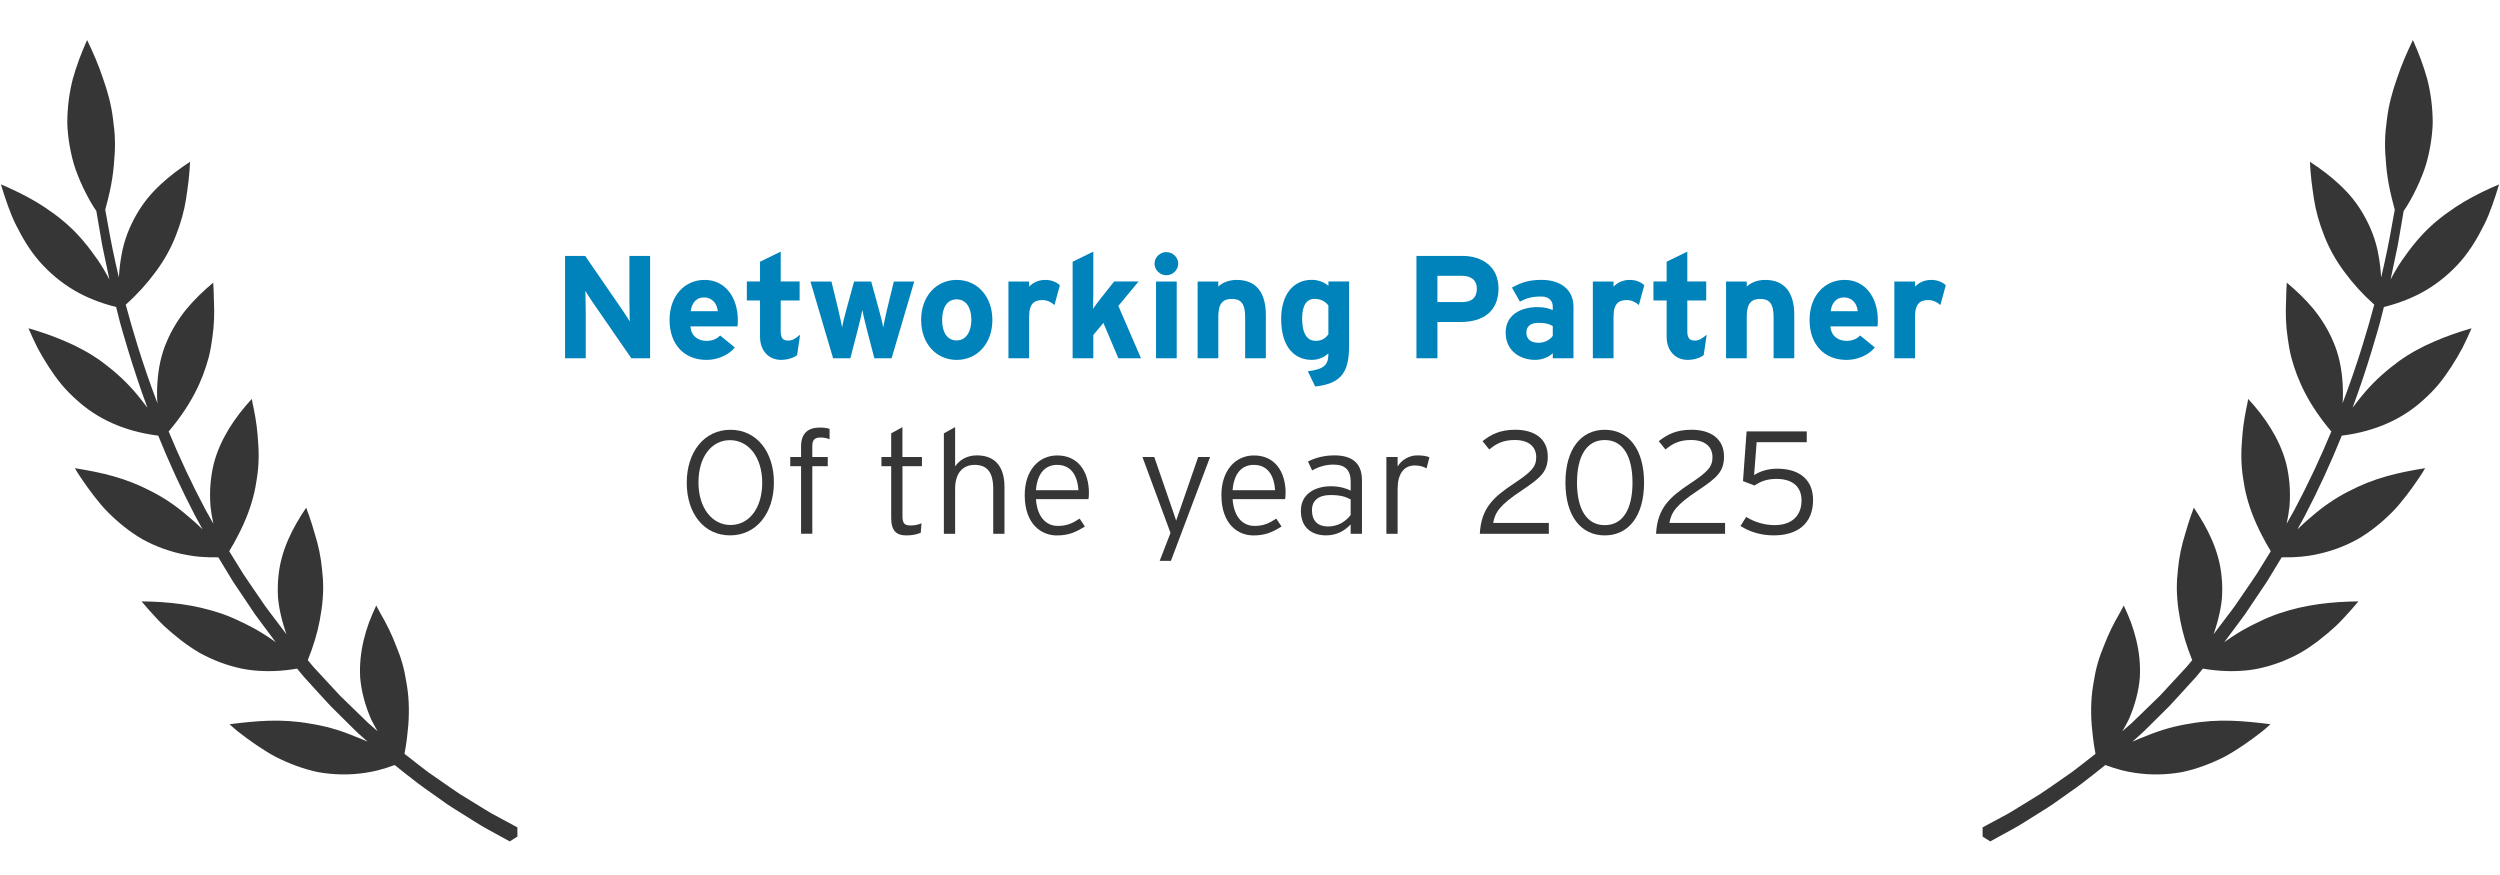 <?xml version="1.0" encoding="UTF-8"?>
<svg id="Layer_1" data-name="Layer 1" xmlns="http://www.w3.org/2000/svg" viewBox="0 0 800 280">
  <defs>
    <style>
      .cls-1 {
        fill: #363636;
      }

      .cls-2 {
        fill: #0082ba;
      }
    </style>
  </defs>
  <path class="cls-1" d="M165.66,264.81c-1.58-.85-3.15-1.7-4.75-2.56-1.15-.62-2.31-1.24-3.48-1.87-.71-.39-1.4-.82-2.09-1.25-.44-.27-.87-.54-1.31-.81-2.27-1.39-4.55-2.8-6.85-4.21-2.26-1.47-4.45-3.07-6.7-4.61-1.12-.78-2.24-1.56-3.37-2.34-.2-.13-.38-.29-.57-.43-.91-.67-1.79-1.39-2.7-2.07-1.46-1.14-2.93-2.29-4.4-3.44.34-1.81.61-3.56.81-5.23.33-2.66.55-5.24.58-7.64.04-2.41-.07-4.69-.32-6.85-.12-1.08-.29-2.13-.47-3.16-.16-1.06-.35-2.1-.56-3.11-.44-2.02-.99-3.95-1.65-5.8-.33-.93-.68-1.83-1.06-2.72-.37-.89-.71-1.83-1.1-2.71-.76-1.79-1.61-3.52-2.51-5.2-.45-.84-.92-1.67-1.4-2.49l-1.37-2.54c-.83,1.78-1.62,3.6-2.31,5.44-.66,1.82-1.23,3.67-1.69,5.58-.91,3.81-1.38,7.83-1.13,12.11.37,4.16,1.46,8.58,3.51,13.29.61,1.24,1.3,2.51,2.06,3.79l-2.99-2.61c-1.02-.95-2.01-1.94-3.01-2.91-2-1.95-4.01-3.9-6.02-5.85l-5.7-6.15c-.95-1.03-1.91-2.04-2.84-3.08l-1.78-2.13c1.82-4.53,3.07-8.72,3.81-12.62.41-2.32.8-4.66.96-6.86.18-2.21.2-4.34.08-6.39-.06-1.03-.15-2.04-.27-3.03-.1-1.01-.21-2.02-.36-3.01-.29-1.98-.7-3.91-1.19-5.79-.25-.94-.52-1.87-.81-2.79l-.83-2.8c-.57-1.86-1.22-3.69-1.9-5.5-4.36,6.46-8.12,13.65-8.89,22.05-.22,2.11-.27,4.32-.13,6.63.18,2.28.62,4.61,1.25,7.08.32,1.23.69,2.49,1.12,3.78.11.32.22.65.34.97-1.48-1.95-2.96-3.9-4.43-5.85-.82-1.11-1.69-2.18-2.47-3.31-.78-1.13-1.55-2.27-2.32-3.39-1.54-2.26-3.11-4.5-4.6-6.76-1.43-2.3-2.84-4.6-4.25-6.87-.08-.14-.17-.27-.25-.41,1.05-1.72,1.99-3.41,2.83-5.05,1.24-2.4,2.31-4.76,3.16-7.03.86-2.28,1.52-4.48,2.02-6.63.25-1.07.45-2.13.61-3.18.18-1.06.35-2.12.47-3.16.25-2.08.35-4.12.33-6.12,0-2.01-.21-3.94-.33-5.94-.16-1.98-.42-3.92-.75-5.85-.16-.96-.35-1.92-.54-2.88l-.31-1.43-.26-1.45c-2.73,2.95-5.12,5.99-7.22,9.39-2.07,3.38-3.85,7.11-4.93,11.24-1.01,4.09-1.47,8.66-1.07,13.75.2,1.78.5,3.63.91,5.55-.85-1.52-1.7-3.04-2.54-4.54-4.49-8.45-8.38-16.85-11.76-24.98,7.16-8.44,10.82-16.19,12.83-23.77.52-2.03.85-4.03,1.12-6.03.31-2.02.49-4.01.57-6,.08-1.98.07-3.95-.03-5.91-.03-1.98-.1-3.96-.23-5.92-3.04,2.56-5.96,5.32-8.53,8.42-2.5,3.08-4.68,6.53-6.35,10.49-1.74,3.98-2.7,8.4-3,13.5-.08,1.27-.11,2.59-.09,3.95,0,.75.06,1.51.13,2.27-2.4-6.32-4.49-12.43-6.29-18.22-1.46-4.68-2.73-9.14-3.86-13.36,3.87-3.48,6.93-6.92,9.46-10.36,2.95-3.95,5.08-7.87,6.58-11.77,1.56-3.92,2.66-7.85,3.27-11.77.28-1.96.59-3.93.81-5.91.22-1.97.36-3.95.46-5.91-3.32,2.17-6.54,4.55-9.49,7.32-1.47,1.38-2.9,2.87-4.19,4.47-1.27,1.6-2.45,3.31-3.51,5.17-2.11,3.71-3.93,8.03-4.77,13.02-.4,2.2-.68,4.55-.82,7.05-1.51-6.37-2.63-11.97-3.44-16.61-.34-1.86-.64-3.56-.92-5.1.13-.5.27-1,.39-1.49.39-1.52.79-3.02,1.09-4.47.63-2.9,1.05-5.66,1.27-8.3.23-2.64.42-5.19.35-7.63-.04-2.45-.29-4.8-.61-7.08-.54-4.58-1.74-8.89-3.22-13.06-1.38-4.18-3.14-8.23-5.08-12.25-1.79,4.02-3.4,8.19-4.61,12.58-1.11,4.38-1.7,8.97-1.73,13.78.04,2.4.32,4.86.74,7.37.45,2.51,1.01,5.08,1.92,7.68.93,2.6,2.08,5.25,3.47,7.94.7,1.34,1.43,2.7,2.29,4.05.28.44.58.88.88,1.31.27,1.57.56,3.3.89,5.21.2,1.2.42,2.46.65,3.78.11.66.23,1.34.35,2.03.14.69.29,1.39.44,2.11.58,2.73,1.2,5.68,1.86,8.81-1.17-2.23-2.4-4.3-3.69-6.21-3.01-4.33-5.97-7.95-9.33-10.99-1.66-1.52-3.39-2.91-5.16-4.17-1.75-1.27-3.49-2.44-5.31-3.51-3.62-2.15-7.4-3.94-11.24-5.59.67,2.24,1.39,4.46,2.17,6.65.78,2.18,1.62,4.33,2.68,6.4,2.07,4.15,4.42,8.09,7.48,11.62,3.11,3.52,6.76,6.66,11.13,9.25,3.84,2.25,8.32,4.05,13.41,5.34.18.72.37,1.45.55,2.19.87,3.71,2.09,7.53,3.26,11.54,1.78,5.88,3.84,12.09,6.21,18.51-.54-.7-1.07-1.39-1.58-2.06-.83-1.09-1.68-2.13-2.54-3.12-3.43-3.96-7.13-7.1-10.72-9.74-3.66-2.62-7.49-4.66-11.42-6.34-3.87-1.69-7.8-3.02-11.82-4.19.94,2.16,1.9,4.29,2.95,6.36,1.12,2.06,2.3,4.08,3.57,6.03,1.27,1.95,2.62,3.83,4.07,5.61,1.5,1.78,3.16,3.45,4.91,5.01,6.42,5.85,14.99,9.97,26.03,11.36,3.38,8.36,7.3,16.99,11.84,25.69.78,1.42,1.56,2.87,2.35,4.3-1.43-1.42-2.87-2.73-4.33-3.93-3.94-3.47-7.92-6.14-12.01-8.22-4.02-2.11-8.01-3.67-12.13-4.83-4.08-1.17-8.32-1.94-12.39-2.61l.9,1.52.98,1.49c.66.99,1.34,1.96,2.02,2.92,1.37,1.92,2.81,3.79,4.31,5.57,1.47,1.8,3.19,3.45,4.92,5.02,1.75,1.57,3.59,3.03,5.53,4.36.98.66,1.96,1.3,3,1.89,1.06.58,2.15,1.12,3.27,1.63,2.24,1.01,4.59,1.86,7.07,2.53,2.49.66,5.08,1.16,7.87,1.42,1.94.17,3.95.22,6.03.18.16.26.31.52.47.77,1.41,2.33,2.83,4.67,4.26,7.03,1.54,2.29,3.08,4.59,4.64,6.9.78,1.16,1.55,2.31,2.33,3.48.83,1.13,1.67,2.25,2.5,3.38,1.39,1.87,2.78,3.75,4.18,5.62-.29-.21-.59-.43-.88-.64-1.13-.8-2.27-1.55-3.39-2.24-2.25-1.4-4.52-2.57-6.73-3.61-2.16-1.07-4.31-1.97-6.47-2.72-8.72-2.94-17-3.76-25.47-3.87,1.55,1.84,3.13,3.65,4.76,5.38.82.86,1.62,1.73,2.5,2.54.88.81,1.78,1.6,2.69,2.37,1.82,1.54,3.7,2.98,5.65,4.3.98.66,1.96,1.3,2.99,1.89,1.05.57,2.12,1.12,3.21,1.62,2.18,1.01,4.44,1.87,6.79,2.55,2.36.67,4.74,1.22,7.38,1.45,4.33.42,8.92.26,13.8-.58l2.14,2.59,2.88,3.16c1.93,2.1,3.82,4.24,5.78,6.31,2.03,2.01,4.06,4.02,6.09,6.03,1.03.99,1.99,2.04,3.07,2.97l2.6,2.31c-1.42-.64-2.82-1.22-4.2-1.73-4.87-2.05-9.56-3.32-14.16-4.03-4.47-.81-8.83-1.06-13.14-.94-2.16.06-4.3.21-6.43.42-2.1.19-4.17.43-6.25.71.91.81,1.81,1.62,2.76,2.38.97.75,1.94,1.49,2.92,2.21,1.96,1.44,3.96,2.8,6,4.06,1.03.62,2.03,1.25,3.11,1.8,1.08.54,2.18,1.06,3.28,1.54,2.21.96,4.47,1.79,6.77,2.46,1.15.33,2.32.63,3.5.87,1.21.22,2.44.39,3.68.51,2.48.24,5.01.3,7.59.13,2.59-.18,5.2-.55,7.92-1.23,1.75-.45,3.52-1.02,5.32-1.68,2.43,1.94,4.85,3.89,7.31,5.75,1.44,1.09,2.9,2.16,4.39,3.17,1.14.81,2.27,1.61,3.4,2.41,1.14.8,2.24,1.63,3.43,2.34,2.34,1.47,4.66,2.93,6.97,4.37.26.17.53.33.8.5,2.03,1.28,4.15,2.41,6.23,3.55,1.44.78,2.86,1.57,4.29,2.35.68-.41,1.35-.83,2.03-1.28.14-.09.28-.18.42-.28,0-.17,0-.33,0-.5,0-.81,0-1.61,0-2.4Z"/>
  <path class="cls-1" d="M634.34,264.81c1.58-.85,3.15-1.7,4.75-2.56,1.15-.62,2.31-1.24,3.48-1.87.71-.39,1.4-.82,2.09-1.25.44-.27.87-.54,1.31-.81,2.27-1.39,4.55-2.8,6.85-4.21,2.26-1.47,4.45-3.07,6.7-4.61,1.12-.78,2.24-1.56,3.37-2.34.2-.13.38-.29.57-.43.91-.67,1.79-1.39,2.7-2.07,1.46-1.14,2.93-2.29,4.4-3.44-.34-1.81-.61-3.56-.81-5.23-.33-2.66-.55-5.24-.58-7.64-.04-2.41.07-4.69.32-6.85.12-1.08.29-2.13.47-3.16.16-1.06.35-2.1.56-3.11.44-2.02.99-3.95,1.65-5.8.33-.93.68-1.83,1.06-2.72.37-.89.71-1.83,1.1-2.71.76-1.79,1.61-3.52,2.51-5.2.45-.84.92-1.67,1.4-2.49l1.37-2.54c.83,1.78,1.62,3.6,2.31,5.44.66,1.82,1.23,3.67,1.69,5.58.91,3.81,1.38,7.83,1.13,12.11-.37,4.16-1.46,8.58-3.51,13.29-.61,1.24-1.3,2.51-2.06,3.79l2.99-2.61c1.02-.95,2.01-1.94,3.01-2.91,2-1.95,4.01-3.9,6.02-5.85l5.7-6.15c.95-1.03,1.91-2.04,2.84-3.08l1.78-2.13c-1.82-4.53-3.07-8.72-3.81-12.62-.41-2.32-.8-4.66-.96-6.86-.18-2.21-.2-4.34-.08-6.39.06-1.03.15-2.04.27-3.03.1-1.01.21-2.02.36-3.01.29-1.98.7-3.91,1.19-5.79.25-.94.52-1.87.81-2.79l.83-2.8c.57-1.86,1.22-3.69,1.9-5.5,4.36,6.46,8.12,13.65,8.89,22.05.22,2.11.27,4.32.13,6.63-.18,2.28-.62,4.61-1.25,7.08-.32,1.23-.69,2.49-1.12,3.78-.11.32-.22.65-.34.97,1.48-1.95,2.96-3.9,4.43-5.85.82-1.11,1.69-2.18,2.47-3.31.78-1.13,1.55-2.27,2.32-3.39,1.54-2.26,3.11-4.5,4.6-6.76,1.43-2.3,2.84-4.6,4.25-6.87.08-.14.17-.27.25-.41-1.05-1.72-1.99-3.41-2.83-5.05-1.24-2.4-2.31-4.76-3.16-7.03-.86-2.28-1.52-4.48-2.02-6.63-.25-1.07-.45-2.13-.61-3.18-.18-1.06-.35-2.12-.47-3.16-.25-2.08-.35-4.12-.33-6.12,0-2.01.21-3.94.33-5.94.16-1.98.42-3.92.75-5.85.16-.96.35-1.92.54-2.88l.31-1.43.26-1.45c2.73,2.95,5.12,5.99,7.22,9.39,2.07,3.38,3.85,7.11,4.93,11.24,1.01,4.09,1.47,8.66,1.07,13.75-.2,1.78-.5,3.63-.91,5.55.85-1.52,1.7-3.04,2.54-4.54,4.49-8.45,8.38-16.85,11.76-24.98-7.16-8.44-10.82-16.19-12.83-23.77-.52-2.03-.85-4.03-1.12-6.03-.31-2.02-.49-4.01-.57-6-.08-1.98-.07-3.95.03-5.91.03-1.98.1-3.96.23-5.92,3.04,2.56,5.96,5.32,8.53,8.42,2.5,3.08,4.68,6.53,6.35,10.49,1.74,3.98,2.7,8.4,3,13.5.08,1.27.11,2.59.09,3.95,0,.75-.06,1.51-.13,2.27,2.4-6.32,4.49-12.43,6.29-18.22,1.46-4.68,2.73-9.14,3.86-13.36-3.87-3.48-6.93-6.92-9.46-10.36-2.95-3.95-5.08-7.87-6.58-11.77-1.56-3.92-2.66-7.85-3.27-11.77-.28-1.96-.59-3.93-.81-5.91-.22-1.97-.36-3.95-.46-5.91,3.32,2.17,6.54,4.55,9.49,7.32,1.47,1.38,2.9,2.87,4.19,4.47,1.27,1.6,2.45,3.31,3.51,5.17,2.11,3.71,3.93,8.03,4.77,13.02.4,2.2.68,4.55.82,7.05,1.51-6.37,2.63-11.97,3.44-16.61.34-1.86.64-3.56.92-5.1-.13-.5-.27-1-.39-1.49-.39-1.52-.79-3.02-1.09-4.47-.63-2.9-1.05-5.66-1.27-8.3-.23-2.64-.42-5.19-.35-7.63.04-2.45.29-4.8.61-7.08.54-4.58,1.74-8.89,3.22-13.06,1.38-4.18,3.14-8.23,5.08-12.25,1.79,4.02,3.4,8.19,4.61,12.58,1.11,4.38,1.7,8.97,1.73,13.78-.04,2.4-.32,4.86-.74,7.37-.45,2.51-1.01,5.08-1.92,7.68-.93,2.6-2.08,5.25-3.47,7.94-.7,1.34-1.43,2.7-2.29,4.05-.28.44-.58.88-.88,1.31-.27,1.57-.56,3.3-.89,5.21-.2,1.2-.42,2.46-.65,3.78-.11.66-.23,1.34-.35,2.03-.14.69-.29,1.39-.44,2.11-.58,2.73-1.2,5.68-1.86,8.81,1.17-2.23,2.4-4.3,3.69-6.21,3.01-4.33,5.97-7.95,9.33-10.99,1.66-1.52,3.39-2.91,5.16-4.17,1.75-1.27,3.49-2.44,5.31-3.51,3.62-2.15,7.4-3.94,11.24-5.59-.67,2.24-1.39,4.46-2.17,6.65-.78,2.18-1.62,4.33-2.68,6.4-2.07,4.15-4.42,8.09-7.48,11.62-3.11,3.52-6.76,6.66-11.13,9.25-3.84,2.25-8.32,4.05-13.41,5.34-.18.72-.37,1.45-.55,2.19-.87,3.71-2.09,7.53-3.26,11.54-1.78,5.88-3.84,12.09-6.21,18.51.54-.7,1.07-1.39,1.58-2.06.83-1.09,1.68-2.13,2.54-3.12,3.43-3.96,7.13-7.1,10.72-9.74,3.66-2.62,7.49-4.66,11.42-6.34,3.87-1.69,7.8-3.02,11.82-4.19-.94,2.16-1.9,4.29-2.95,6.36-1.12,2.06-2.3,4.08-3.57,6.03-1.27,1.95-2.62,3.83-4.07,5.61-1.5,1.78-3.16,3.45-4.91,5.01-6.42,5.85-14.99,9.97-26.03,11.36-3.38,8.36-7.3,16.99-11.84,25.69-.78,1.42-1.56,2.87-2.35,4.3,1.43-1.42,2.87-2.73,4.33-3.93,3.94-3.47,7.92-6.14,12.01-8.22,4.02-2.11,8.01-3.67,12.13-4.83,4.08-1.17,8.32-1.94,12.39-2.61l-.9,1.52-.98,1.49c-.66.99-1.34,1.96-2.02,2.92-1.37,1.92-2.81,3.79-4.31,5.57-1.47,1.8-3.19,3.45-4.92,5.02-1.75,1.57-3.59,3.03-5.53,4.36-.98.66-1.96,1.3-3,1.89-1.06.58-2.15,1.12-3.27,1.63-2.24,1.01-4.59,1.86-7.07,2.53-2.49.66-5.08,1.16-7.87,1.42-1.94.17-3.95.22-6.03.18-.16.26-.31.52-.47.77-1.41,2.33-2.83,4.67-4.26,7.03-1.54,2.29-3.08,4.59-4.64,6.9-.78,1.16-1.55,2.31-2.33,3.48-.83,1.13-1.67,2.25-2.5,3.38-1.39,1.87-2.78,3.75-4.18,5.62.29-.21.59-.43.88-.64,1.13-.8,2.27-1.55,3.39-2.24,2.25-1.4,4.52-2.57,6.73-3.61,2.16-1.07,4.31-1.97,6.47-2.72,8.72-2.94,17-3.76,25.47-3.87-1.55,1.84-3.13,3.65-4.76,5.38-.82.86-1.62,1.73-2.5,2.54-.88.81-1.78,1.6-2.69,2.37-1.82,1.54-3.7,2.98-5.65,4.3-.98.66-1.96,1.3-2.99,1.89-1.05.57-2.12,1.12-3.21,1.62-2.18,1.01-4.44,1.87-6.79,2.55-2.36.67-4.74,1.22-7.38,1.45-4.33.42-8.92.26-13.8-.58l-2.14,2.59-2.88,3.16c-1.93,2.1-3.82,4.24-5.78,6.31-2.03,2.01-4.06,4.02-6.09,6.03-1.03.99-1.99,2.04-3.07,2.97l-2.6,2.31c1.42-.64,2.82-1.22,4.2-1.73,4.87-2.05,9.56-3.32,14.16-4.03,4.47-.81,8.83-1.06,13.14-.94,2.16.06,4.3.21,6.43.42,2.1.19,4.17.43,6.25.71-.91.81-1.81,1.62-2.76,2.38-.97.75-1.94,1.49-2.92,2.21-1.96,1.44-3.96,2.8-6,4.06-1.03.62-2.03,1.25-3.11,1.8-1.08.54-2.18,1.06-3.28,1.54-2.21.96-4.47,1.79-6.77,2.46-1.15.33-2.32.63-3.5.87-1.21.22-2.44.39-3.68.51-2.48.24-5.01.3-7.59.13-2.59-.18-5.2-.55-7.92-1.23-1.75-.45-3.52-1.02-5.32-1.68-2.43,1.94-4.85,3.89-7.31,5.75-1.44,1.09-2.9,2.16-4.39,3.17-1.14.81-2.27,1.61-3.4,2.41-1.14.8-2.24,1.63-3.43,2.34-2.34,1.47-4.66,2.93-6.97,4.37-.26.17-.53.33-.8.5-2.03,1.28-4.15,2.41-6.23,3.55-1.44.78-2.86,1.57-4.29,2.35-.68-.41-1.35-.83-2.03-1.28-.14-.09-.28-.18-.42-.28,0-.17,0-.33,0-.5,0-.81,0-1.61,0-2.4Z"/>
  <g>
    <path class="cls-2" d="M208.03,114.65h-6l-12.34-17.88c-.82-1.22-1.92-2.85-2.35-3.7,0,1.22.1,5.34.1,7.16v14.42h-6.62v-32.76h6.43l11.91,17.32c.82,1.22,1.92,2.86,2.35,3.7,0-1.22-.1-5.34-.1-7.16v-13.85h6.62v32.76Z"/>
    <path class="cls-2" d="M236.11,102.39c0,.94-.05,1.59-.1,2.06h-15.07c.24,3.37,2.78,4.63,5.18,4.63,1.82,0,3.36-.66,4.32-1.73l4.7,3.84c-2.02,2.53-5.66,3.98-9.02,3.98-7.25,0-11.86-5.01-11.86-12.78s4.85-12.82,11.23-12.82c6.72,0,10.61,5.8,10.61,12.82ZM229.68,99.58c-.19-2.2-1.54-4.4-4.51-4.4-2.4,0-3.89,1.92-4.13,4.4h8.64Z"/>
    <path class="cls-2" d="M256.03,107.11l-.96,6.55c-1.1.84-3.07,1.5-5.14,1.5-4.08,0-6.72-3.09-6.72-7.4v-11.61h-4.22v-6.08h4.22v-6.32l6.62-3.23v9.55h6.05v6.08h-6.05v9.88c0,2.34.86,2.95,2.45,2.95,1.2,0,2.11-.52,3.74-1.87Z"/>
    <path class="cls-2" d="M292.56,90.08l-7.25,24.57h-5.52l-2.5-9.64c-.48-1.92-1.15-4.63-1.34-5.8-.19,1.17-.86,3.88-1.34,5.8l-2.5,9.64h-5.52l-7.25-24.57h6.72l2.21,9.08c.43,1.87,1.01,4.45,1.2,5.62.19-1.22.82-3.7,1.34-5.62l2.5-9.08h5.47l2.5,9.08c.53,1.92,1.15,4.4,1.34,5.62.19-1.17.77-3.74,1.2-5.62l2.21-9.08h6.53Z"/>
    <path class="cls-2" d="M317.56,102.39c0,7.54-4.85,12.78-11.42,12.78s-11.38-5.24-11.38-12.78,4.8-12.82,11.38-12.82,11.42,5.29,11.42,12.82ZM310.84,102.39c0-3.74-1.54-6.6-4.7-6.6s-4.66,2.81-4.66,6.6,1.49,6.55,4.66,6.55,4.7-3.14,4.7-6.55Z"/>
    <path class="cls-2" d="M339.16,91.29l-1.73,6.32c-1.06-.94-2.35-1.59-3.84-1.59-2.59,0-4.27,1.08-4.27,5.34v13.29h-6.62v-24.57h6.62v1.64c1.15-1.17,2.83-2.15,5.18-2.15,2.16,0,3.79.84,4.66,1.73Z"/>
    <path class="cls-2" d="M365.13,114.65h-7.25l-4.8-11.33-3.22,3.88v7.44h-6.62v-30.89l6.62-3.23v13.06c0,1.5-.05,4.02-.1,5.24.67-.98,1.82-2.53,2.69-3.6l4.08-5.15h7.82l-6.48,7.82,7.25,16.76Z"/>
    <path class="cls-2" d="M377.03,84.37c0,2.01-1.73,3.7-3.79,3.7s-3.79-1.68-3.79-3.7,1.73-3.7,3.79-3.7,3.79,1.68,3.79,3.7ZM376.55,114.65h-6.62v-24.57h6.62v24.57Z"/>
    <path class="cls-2" d="M405.07,114.65h-6.62v-13.29c0-4.4-1.54-5.71-4.27-5.71s-4.32,1.31-4.32,5.57v13.43h-6.62v-24.57h6.62v1.64c1.15-1.17,3.26-2.15,5.9-2.15,6.43,0,9.31,4.31,9.31,11.23v13.85Z"/>
    <path class="cls-2" d="M431.71,110.48c0,8.1-2.02,12.26-10.85,13.2l-2.35-4.87c5.18-.7,6.58-1.92,6.58-5.71-1.25,1.08-2.93,2.06-5.33,2.06-5.38,0-9.79-3.93-9.79-13.11,0-7.35,3.55-12.5,9.79-12.5,2.21,0,4.13.84,5.33,1.92v-1.4h6.62v20.41ZM425.08,107.02v-9.27c-1.01-1.36-2.54-2.11-4.46-2.11-2.54,0-3.94,2.15-3.94,6.27,0,5.05,1.73,7.16,4.32,7.16,2.06,0,3.12-.84,4.08-2.06Z"/>
    <path class="cls-2" d="M479.52,92.28c0,7.58-5.18,10.76-12.15,10.76h-7.39v11.61h-6.72v-32.76h14.69c6.34,0,11.57,3.42,11.57,10.39ZM472.6,92.42c0-2.86-1.92-4.17-4.9-4.17h-7.73v8.42h7.82c3.12,0,4.8-1.4,4.8-4.26Z"/>
    <path class="cls-2" d="M503.51,114.65h-6.62v-1.64c-1.2,1.22-3.31,2.15-5.67,2.15-4.7,0-9.41-2.81-9.41-8.75,0-5.43,4.51-8.14,10.22-8.14,2.3,0,3.79.47,4.85.98v-1.22c0-1.73-1.2-3.14-3.6-3.14-3.02,0-4.61.42-6.91,1.64l-2.54-4.49c2.93-1.64,5.38-2.48,9.46-2.48,6.1,0,10.22,3.09,10.22,8.61v16.48ZM496.89,107.44v-3.09c-1.15-.7-2.26-1.03-4.61-1.03-2.5,0-3.84,1.12-3.84,3.09,0,1.73,1.01,3.28,3.84,3.28,2.16,0,3.89-1.08,4.61-2.25Z"/>
    <path class="cls-2" d="M526.17,91.29l-1.73,6.32c-1.06-.94-2.35-1.59-3.84-1.59-2.59,0-4.27,1.08-4.27,5.34v13.29h-6.62v-24.57h6.62v1.64c1.15-1.17,2.83-2.15,5.18-2.15,2.16,0,3.79.84,4.66,1.73Z"/>
    <path class="cls-2" d="M546.14,107.11l-.96,6.55c-1.1.84-3.07,1.5-5.14,1.5-4.08,0-6.72-3.09-6.72-7.4v-11.61h-4.22v-6.08h4.22v-6.32l6.62-3.23v9.55h6.05v6.08h-6.05v9.88c0,2.34.86,2.95,2.45,2.95,1.2,0,2.11-.52,3.74-1.87Z"/>
    <path class="cls-2" d="M574.17,114.65h-6.62v-13.29c0-4.4-1.54-5.71-4.27-5.71s-4.32,1.31-4.32,5.57v13.43h-6.62v-24.57h6.62v1.64c1.15-1.17,3.26-2.15,5.9-2.15,6.43,0,9.31,4.31,9.31,11.23v13.85Z"/>
    <path class="cls-2" d="M600.91,102.39c0,.94-.05,1.59-.1,2.06h-15.07c.24,3.37,2.78,4.63,5.18,4.63,1.82,0,3.36-.66,4.32-1.73l4.7,3.84c-2.02,2.53-5.66,3.98-9.02,3.98-7.25,0-11.86-5.01-11.86-12.78s4.85-12.82,11.23-12.82c6.72,0,10.61,5.8,10.61,12.82ZM594.47,99.58c-.19-2.2-1.54-4.4-4.51-4.4-2.4,0-3.89,1.92-4.13,4.4h8.64Z"/>
    <path class="cls-2" d="M622.65,91.29l-1.73,6.32c-1.06-.94-2.35-1.59-3.84-1.59-2.59,0-4.27,1.08-4.27,5.34v13.29h-6.62v-24.57h6.62v1.64c1.15-1.17,2.83-2.15,5.18-2.15,2.16,0,3.79.84,4.66,1.73Z"/>
    <path class="cls-1" d="M247.65,154.38c0,9.88-5.66,16.94-14.02,16.94s-13.87-6.97-13.87-16.85,5.62-16.94,13.97-16.94,13.92,6.97,13.92,16.85ZM243.91,154.47c0-8.24-4.46-13.62-10.32-13.62s-10.08,5.29-10.08,13.53,4.42,13.62,10.27,13.62,10.13-5.29,10.13-13.53Z"/>
    <path class="cls-1" d="M265.46,140.57c-.82-.37-1.78-.56-2.93-.56-1.49,0-2.59.52-2.59,2.57v3.65h4.94v2.95h-4.94v21.62h-3.6v-21.62h-3.46v-2.95h3.46v-3.37c0-4.4,2.45-6.04,5.95-6.04,1.44,0,2.3.14,3.17.42v3.32Z"/>
    <path class="cls-1" d="M295.03,149.19h-6.24v16.01c0,2.2.62,2.95,2.54,2.95,1.44,0,2.4-.23,3.55-.7l-.24,3.04c-1.39.56-2.74.84-4.66.84-3.12,0-4.8-1.5-4.8-5.57v-16.57h-3.12v-2.95h3.12v-7.58l3.6-1.97v9.55h6.24v2.95Z"/>
    <path class="cls-1" d="M321.43,170.81h-3.6v-14.37c0-5.29-1.92-7.68-5.95-7.68-3.5,0-6.24,2.29-6.24,7.68v14.37h-3.6v-32.15l3.6-1.97v12.54c1.44-2.06,3.79-3.51,6.96-3.51,5.33,0,8.83,3.04,8.83,10.11v14.98Z"/>
    <path class="cls-1" d="M348.45,157.8c0,.84-.05,1.36-.14,1.92h-16.8c.34,5.24,2.88,8.57,7.01,8.57,2.93,0,4.66-.84,6.96-2.34l1.68,2.53c-3.02,1.87-5.23,2.86-9.02,2.86-4.61,0-10.23-3.28-10.23-12.92,0-7.82,4.42-12.68,10.42-12.68,6.58,0,10.13,5.05,10.13,12.08ZM345.09,156.86c-.29-4.77-2.4-8.1-6.82-8.1-3.74,0-6.34,2.62-6.77,8.1h13.58Z"/>
    <path class="cls-1" d="M387.23,146.24l-12.53,33.23h-3.6l3.46-8.94-8.98-24.29h3.79l6.14,17.83.86,2.53.86-2.48,6.19-17.88h3.79Z"/>
    <path class="cls-1" d="M411.38,157.8c0,.84-.05,1.36-.14,1.92h-16.8c.34,5.24,2.88,8.57,7.01,8.57,2.93,0,4.66-.84,6.96-2.34l1.68,2.53c-3.02,1.87-5.23,2.86-9.02,2.86-4.61,0-10.22-3.28-10.22-12.92,0-7.82,4.42-12.68,10.42-12.68,6.58,0,10.13,5.05,10.13,12.08ZM408.02,156.86c-.29-4.77-2.4-8.1-6.82-8.1-3.74,0-6.34,2.62-6.77,8.1h13.59Z"/>
    <path class="cls-1" d="M435.81,170.81h-3.6v-3c-1.78,1.87-4.27,3.51-7.87,3.51-3.94,0-8.06-1.92-8.06-7.86,0-5.52,4.66-7.86,9.65-7.86,2.54,0,4.8.61,6.29,1.4v-2.9c0-3.65-1.78-5.43-5.47-5.43-2.64,0-4.8.7-6.86,1.87l-1.34-2.85c2.21-1.17,5.18-1.97,8.45-1.97,5.42,0,8.83,2.25,8.83,7.96v17.13ZM432.21,164.77v-4.96c-1.63-.89-3.41-1.4-6.48-1.4-3.7,0-5.9,1.73-5.9,4.82,0,3.65,2.06,5.24,5.14,5.24,3.26,0,5.71-1.64,7.25-3.7Z"/>
    <path class="cls-1" d="M457.41,146.33l-.91,3.56c-1.01-.56-2.11-.94-3.79-.94-3.5,0-5.47,2.76-5.47,7.44v14.42h-3.6v-24.57h3.6v3.04c1.15-1.97,3.55-3.56,6.24-3.56,1.87,0,3.07.23,3.94.61Z"/>
    <path class="cls-1" d="M495.62,170.81h-22.08c.43-8.28,4.42-11.75,10.8-16.01,5.95-3.93,7.25-5.52,7.25-8.52,0-3.37-2.45-5.48-6.86-5.48-3.84,0-6.05,1.26-8.16,3.04l-2.16-2.67c2.74-2.15,5.62-3.65,10.46-3.65,5.95,0,10.42,2.71,10.42,8.57,0,4.87-2.3,6.83-8.4,10.9-6.82,4.54-8.45,6.83-9.07,10.34h17.81v3.46Z"/>
    <path class="cls-1" d="M526.1,154.43c0,10.86-5.09,16.9-12.58,16.9s-12.58-6.04-12.58-16.9,5.09-16.9,12.58-16.9,12.58,6.04,12.58,16.9ZM522.4,154.43c0-8.47-3.07-13.62-8.88-13.62s-8.88,5.15-8.88,13.62,3.07,13.62,8.88,13.62,8.88-5.15,8.88-13.62Z"/>
    <path class="cls-1" d="M552.02,170.81h-22.08c.43-8.28,4.42-11.75,10.8-16.01,5.95-3.93,7.25-5.52,7.25-8.52,0-3.37-2.45-5.48-6.87-5.48-3.84,0-6.05,1.26-8.16,3.04l-2.16-2.67c2.74-2.15,5.62-3.65,10.46-3.65,5.95,0,10.42,2.71,10.42,8.57,0,4.87-2.3,6.83-8.4,10.9-6.82,4.54-8.45,6.83-9.07,10.34h17.81v3.46Z"/>
    <path class="cls-1" d="M580.19,159.9c0,7.91-5.23,11.42-12.62,11.42-4.13,0-7.73-1.17-10.61-3l1.82-2.9c2.5,1.54,5.71,2.62,9.07,2.62,5.76,0,8.64-3.23,8.64-7.91,0-4.26-2.74-6.88-8.02-6.88-3.12,0-5.14.84-7.01,2.11l-3.7-1.4,1.15-15.91h19.25v3.46h-16.03l-.82,10.53c1.68-1.12,4.22-2.06,7.39-2.06,7.68,0,11.47,4.03,11.47,9.92Z"/>
  </g>
</svg>